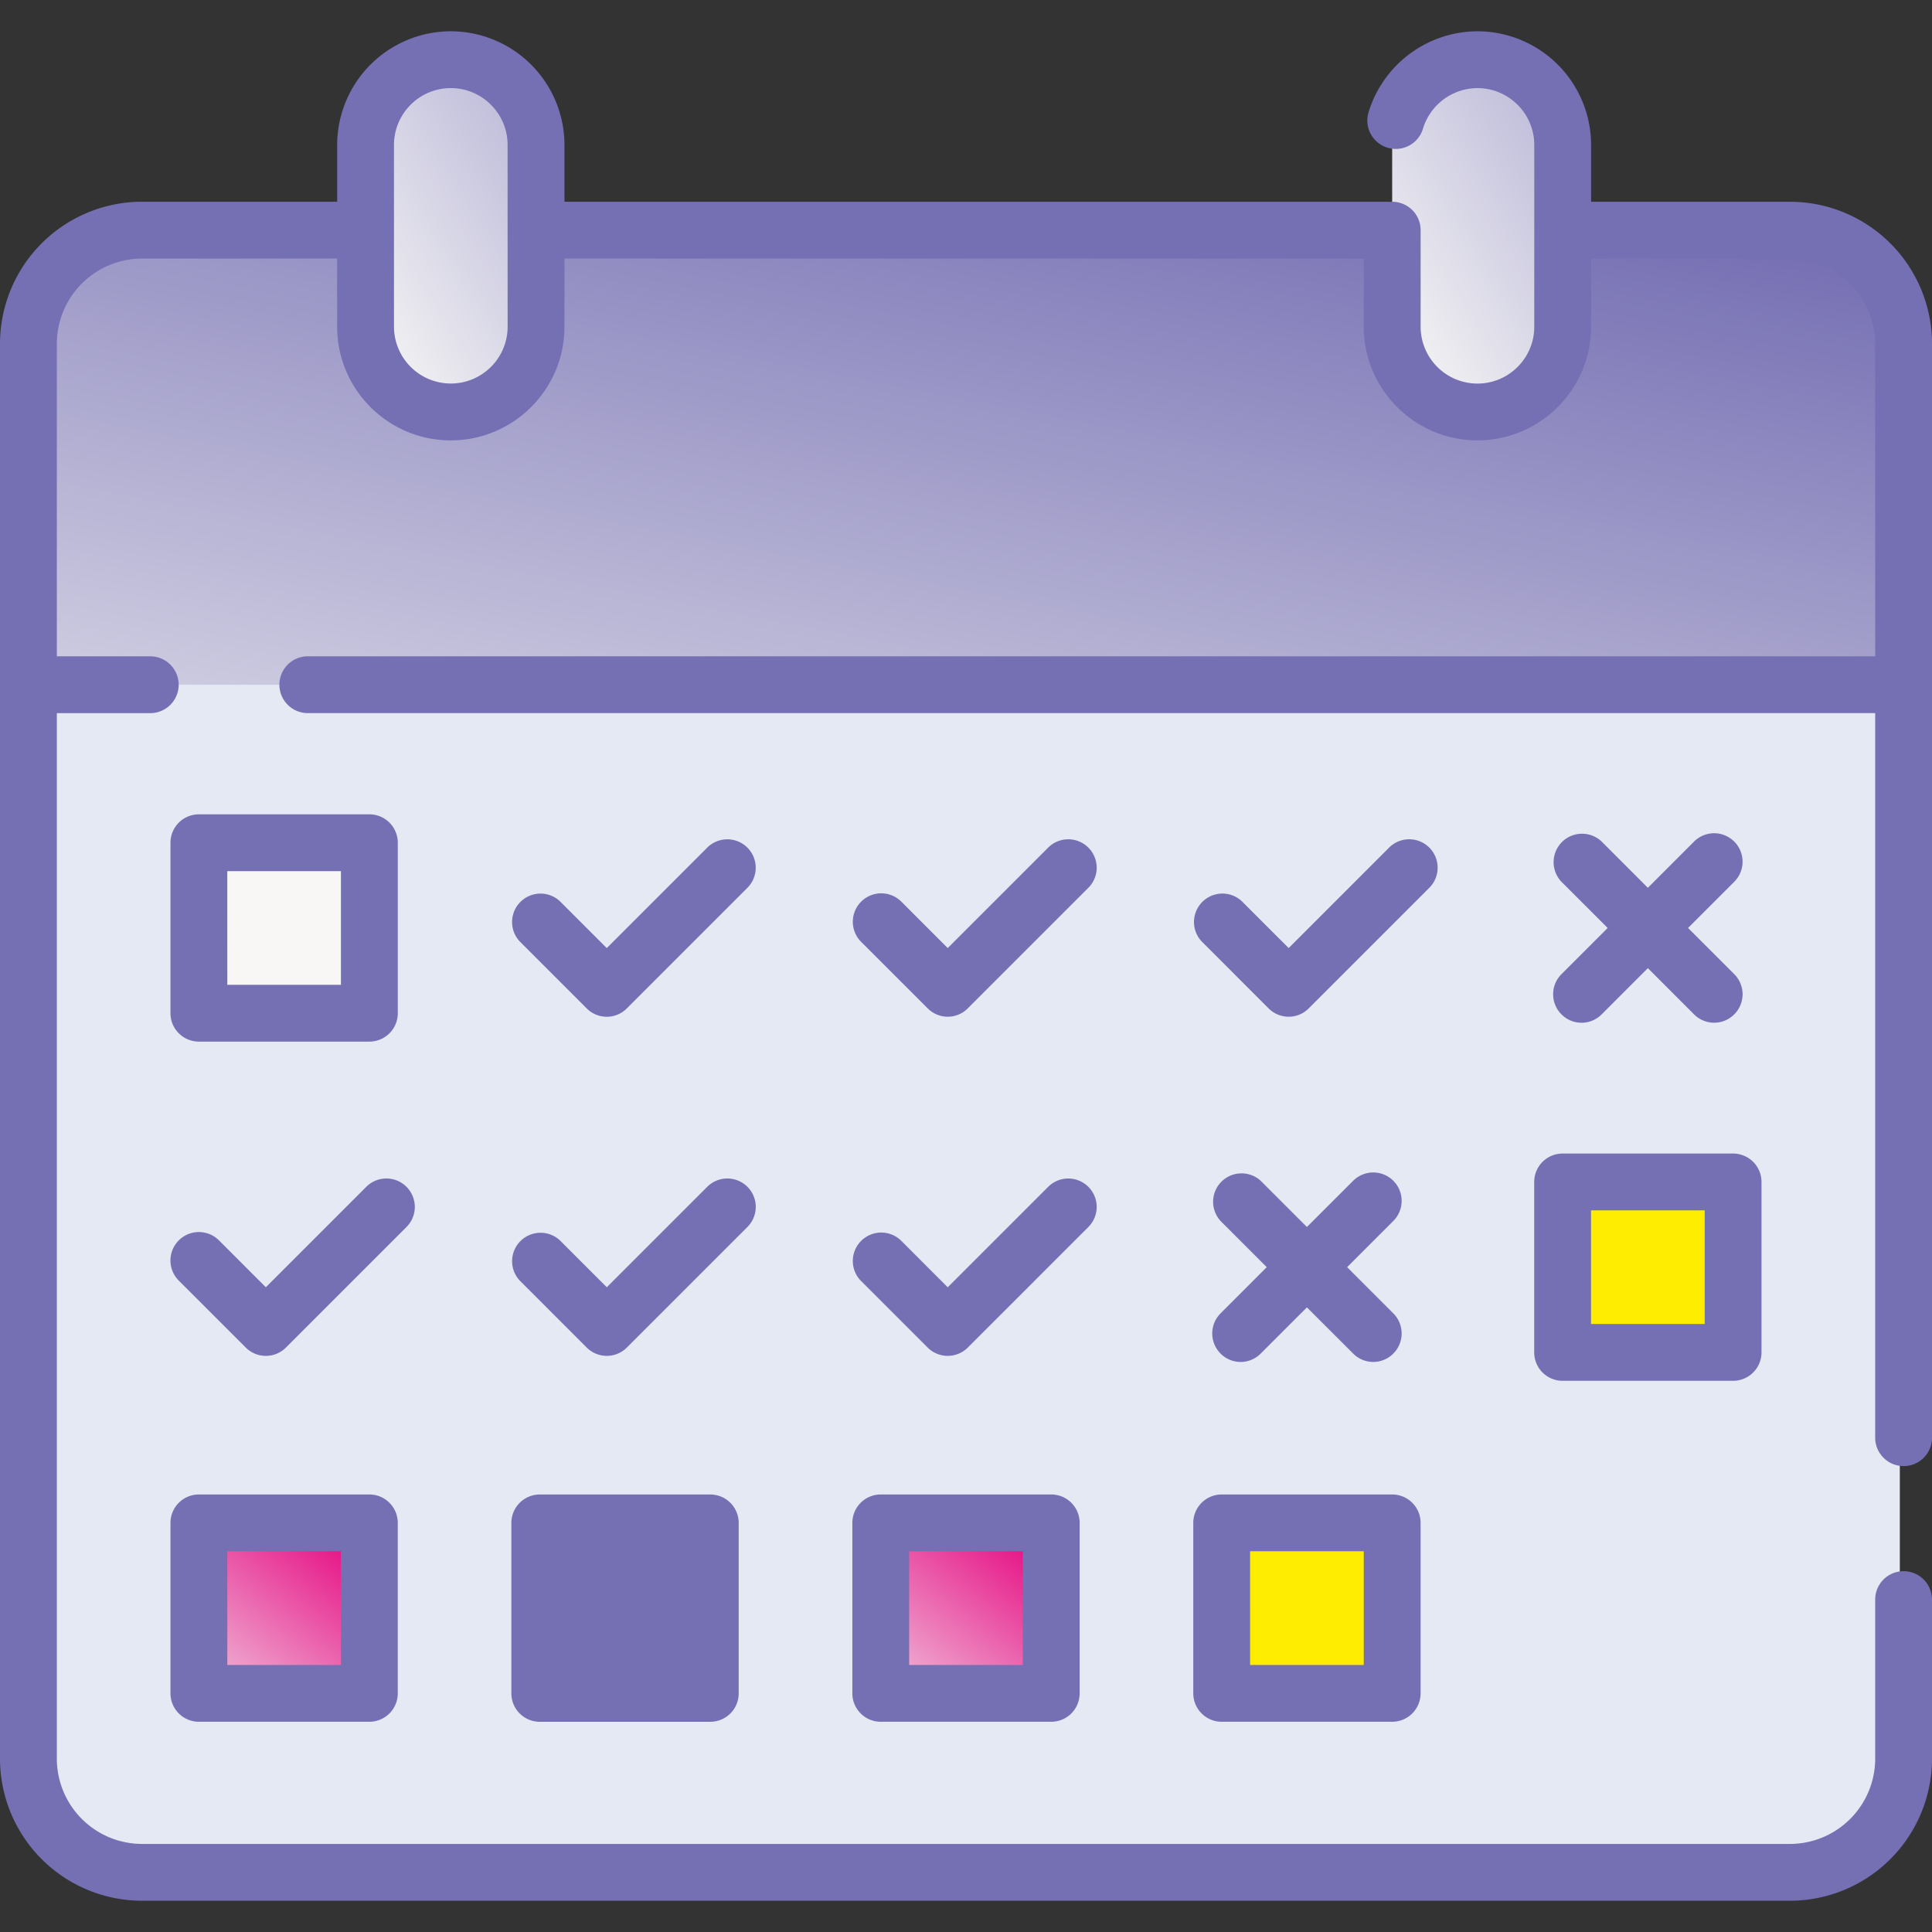 <svg fill="none" height="67" viewBox="0 0 67 67" width="67" xmlns="http://www.w3.org/2000/svg" xmlns:xlink="http://www.w3.org/1999/xlink"><rect x="0" y="0" width="67" height="67" fill="#333333" stroke="none"/><linearGradient id="e" gradientUnits="userSpaceOnUse" x1="61.959" x2="54.802" y1="8.301" y2="45.201"><stop offset="0" stop-color="#756fb3"/><stop offset="1" stop-color="#f4f4f4"/></linearGradient><linearGradient id="a"><stop offset="0" stop-color="#e5007d"/><stop offset="1" stop-color="#efb0d3"/></linearGradient><linearGradient id="f" gradientUnits="userSpaceOnUse" x1="12.499" x2="8.101" xlink:href="#a" y1="53.012" y2="58.677"/><linearGradient id="h" gradientUnits="userSpaceOnUse" x1="36.146" x2="31.748" xlink:href="#a" y1="53.012" y2="58.677"/><linearGradient id="b"><stop offset="0" stop-color="#b9b6d7"/><stop offset="1" stop-color="#f4f4f4"/></linearGradient><linearGradient id="i" gradientUnits="userSpaceOnUse" x1="18.279" x2="9.856" xlink:href="#b" y1="2.483" y2="7.734"/><linearGradient id="k" gradientUnits="userSpaceOnUse" x1="54.012" x2="45.589" xlink:href="#b" y1="2.483" y2="7.734"/><clipPath id="c"><path d="M0 0h67v67H0z"/></clipPath><g clip-path="url(#c)"><path d="M61.958 64.93H4.78a3.926 3.926 0 0 1-3.926-3.925v-37.26h65.03v37.26a3.926 3.926 0 0 1-3.926 3.926" fill="#e4e9f4"/><path d="M65.883 23.746H.853v-11.84A3.926 3.926 0 0 1 4.78 7.982h57.177a3.926 3.926 0 0 1 3.926 3.926z" fill="url(#e)"/><path d="M11.776 35.136h-4.11a.9.9 0 0 1-.9-.9v-4.11a.9.9 0 0 1 .9-.901h4.11a.9.9 0 0 1 .901.9v4.11a.9.9 0 0 1-.9.901" fill="#f9f6f6"/><path d="M59.07 46.9h-4.11a.9.9 0 0 1-.9-.901v-4.11a.9.9 0 0 1 .9-.901h4.11c.498 0 .902.403.902.9v4.11a.9.9 0 0 1-.901.902" fill="#ffed00"/><path d="M11.776 58.723h-4.11a.9.9 0 0 1-.9-.9v-4.11c0-.498.403-.902.9-.902h4.11c.498 0 .901.404.901.902v4.11a.9.9 0 0 1-.9.9" fill="url(#f)"/><path d="M23.6 58.723h-4.11a.9.9 0 0 1-.9-.9v-4.11c0-.498.403-.902.9-.902h4.11a.9.9 0 0 1 .9.902v4.11a.9.9 0 0 1-.9.9" fill="#756fb3"/><path d="M35.423 58.723h-4.11a.9.9 0 0 1-.9-.9v-4.11c0-.498.403-.902.9-.902h4.11c.498 0 .901.404.901.902v4.11a.9.9 0 0 1-.9.9" fill="url(#h)"/><path d="M47.247 58.723h-4.11a.9.9 0 0 1-.9-.9v-4.11c0-.498.403-.902.9-.902h4.11c.498 0 .901.404.901.902v4.11a.9.9 0 0 1-.9.9" fill="#ffed00"/><path d="M15.513 14.287h-.023a2.944 2.944 0 0 1-2.944-2.944v-6.33A2.944 2.944 0 0 1 15.49 2.07h.023a2.944 2.944 0 0 1 2.945 2.945v6.329a2.944 2.944 0 0 1-2.945 2.944" fill="url(#i)"/><path d="M51.247 14.287h-.023a2.944 2.944 0 0 1-2.945-2.944v-6.33a2.944 2.944 0 0 1 2.945-2.944h.023a2.944 2.944 0 0 1 2.944 2.945v6.329a2.944 2.944 0 0 1-2.944 2.944" fill="url(#k)"/><path d="M41.382 52.812v5.912c0 .544.441.985.986.985h5.911a.985.985 0 0 0 .986-.985v-5.912a.985.985 0 0 0-.986-.985h-5.911a.985.985 0 0 0-.986.985m1.97.985h3.942v3.942h-3.941zm6.215-24.403a.986.986 0 0 0-1.394 0l-3.483 3.484-1.626-1.626a.986.986 0 0 0-1.393 1.394l2.322 2.322a.98.98 0 0 0 1.394 0l4.18-4.18a.985.985 0 0 0 0-1.394m-7.24 17.546a.98.98 0 0 0 1.394 0l1.602-1.602 1.603 1.602a.98.98 0 0 0 1.393 0 .985.985 0 0 0 0-1.393l-1.602-1.603 1.602-1.602a.985.985 0 1 0-1.393-1.393l-1.603 1.602-1.602-1.602a.986.986 0 0 0-1.393 1.393l1.602 1.602-1.602 1.603a.985.985 0 0 0 0 1.393m23.688 3.903a.985.985 0 0 0 .985-.986V11.923a4.93 4.93 0 0 0-4.926-4.926h-6.897v-1.97a3.946 3.946 0 0 0-3.942-3.942 3.965 3.965 0 0 0-3.777 2.812.985.985 0 0 0 1.889.564 1.98 1.98 0 0 1 1.888-1.405c1.087 0 1.971.884 1.971 1.97v6.306c0 1.087-.884 1.97-1.97 1.97a1.973 1.973 0 0 1-1.971-1.97v-3.35a.985.985 0 0 0-1.084-.98 1 1 0 0 0-.099-.005H19.575v-1.97a3.946 3.946 0 0 0-3.942-3.942 3.946 3.946 0 0 0-3.94 3.941v1.97H4.925A4.93 4.93 0 0 0 0 11.923V60.99a4.93 4.93 0 0 0 4.926 4.926h57.148A4.93 4.93 0 0 0 67 60.99v-5.518a.985.985 0 1 0-1.97 0v5.518a2.96 2.96 0 0 1-2.956 2.956H4.926a2.96 2.96 0 0 1-2.955-2.956V24.731h3.24a.985.985 0 0 0 0-1.97h-3.24V11.922a2.96 2.96 0 0 1 2.955-2.956h6.766v2.365c0 2.173 1.768 3.941 3.941 3.941s3.942-1.768 3.942-3.94V8.965h27.72v2.365c0 2.173 1.767 3.941 3.94 3.941s3.942-1.768 3.942-3.94V8.965h6.897a2.96 2.96 0 0 1 2.956 2.956V22.76H10.674a.985.985 0 0 0 0 1.97H65.03v25.126c0 .545.44.986.985.986M17.604 11.33c0 1.087-.884 1.97-1.97 1.97a1.973 1.973 0 0 1-1.971-1.97V5.025c0-1.086.884-1.97 1.97-1.97 1.087 0 1.97.884 1.97 1.97zM54.15 35.177a.98.98 0 0 0 1.394 0l1.602-1.603 1.602 1.603a.983.983 0 0 0 1.394 0 .985.985 0 0 0 0-1.394l-1.602-1.602 1.602-1.602a.985.985 0 1 0-1.394-1.394l-1.602 1.603-1.602-1.603a.986.986 0 0 0-1.394 1.394l1.603 1.602-1.603 1.602a.986.986 0 0 0 0 1.394m-.945 5.812V46.9c0 .544.441.985.985.985h5.912a.985.985 0 0 0 .985-.985v-5.91a.985.985 0 0 0-.985-.986H54.19a.985.985 0 0 0-.985.986m1.97.985h3.942v3.941h-3.942zM18.72 51.828a.985.985 0 0 0-.986.985v5.912c0 .544.441.985.986.985h5.911a.985.985 0 0 0 .986-.985v-5.912a.985.985 0 0 0-.986-.985zm4.926 5.912h-3.941v-3.942h3.941zm2.273-28.345a.986.986 0 0 0-1.393 0l-3.484 3.484-1.626-1.626a.986.986 0 0 0-1.393 1.394l2.322 2.322a.98.98 0 0 0 1.394 0l4.18-4.18a.986.986 0 0 0 0-1.394M6.897 51.827a.985.985 0 0 0-.985.985v5.912c0 .544.441.985.985.985h5.912a.985.985 0 0 0 .985-.985v-5.912a.985.985 0 0 0-.985-.985zm4.926 5.912h-3.94v-3.942h3.94zm2.273-16.582a.986.986 0 0 0-1.393 0l-3.484 3.484-1.625-1.626A.986.986 0 0 0 6.2 44.41l2.323 2.322a.985.985 0 0 0 1.393 0l4.18-4.18a.985.985 0 0 0 0-1.394m23.647 0a.986.986 0 0 0-1.393 0l-3.484 3.484-1.625-1.626a.986.986 0 0 0-1.394 1.394l2.323 2.322a.986.986 0 0 0 1.393 0l4.18-4.18a.985.985 0 0 0 0-1.394M12.81 36.122a.985.985 0 0 0 .985-.985v-5.912a.985.985 0 0 0-.985-.985H6.897a.985.985 0 0 0-.985.985v5.912c0 .544.441.985.985.985zM7.882 30.21h3.941v3.942h-3.94zM25.92 41.157a.986.986 0 0 0-1.393 0l-3.484 3.484-1.626-1.626a.986.986 0 0 0-1.393 1.394l2.322 2.322a.985.985 0 0 0 1.394 0l4.18-4.18a.986.986 0 0 0 0-1.394m4.624 10.67a.985.985 0 0 0-.985.985v5.912c0 .544.441.985.985.985h5.912a.985.985 0 0 0 .985-.985v-5.912a.985.985 0 0 0-.985-.985zm4.927 5.912h-3.942v-3.942h3.942zm2.272-28.345a.986.986 0 0 0-1.393 0l-3.484 3.484-1.625-1.626a.986.986 0 0 0-1.394 1.394l2.323 2.322a.98.98 0 0 0 1.393 0l4.18-4.18a.985.985 0 0 0 0-1.394" fill="#756fb3"/></g></svg>